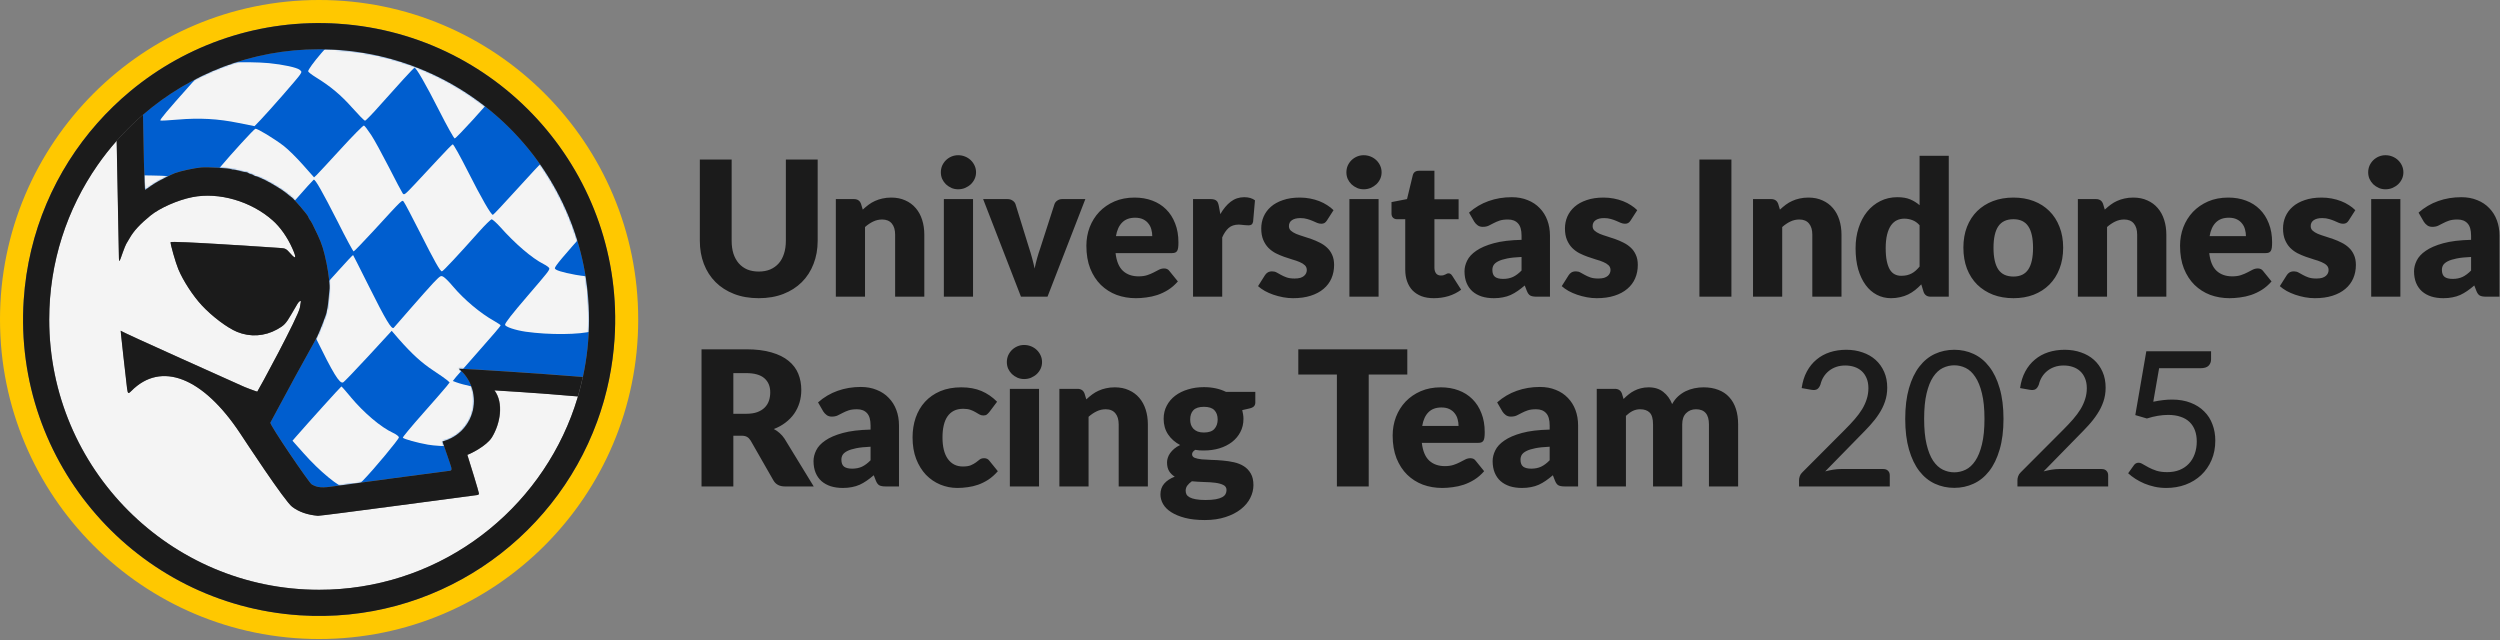 <svg xmlns="http://www.w3.org/2000/svg" width="1660" height="425" viewBox="0 0 1660 425" fill="none"><rect x="0" y="0" width="1660" height="425" fill="#808080" stroke="none"/><path d="M211.856 32.681C167.178 32.681 126.335 49.05 94.95 76.13C95.209 93.062 95.872 126.407 96.406 126.061C96.723 125.858 98.727 124.473 100.817 122.986C105.474 119.724 114.297 115.624 116.114 114.931C119.732 113.545 129.031 111.525 133.486 111.149C138.128 110.759 152.56 111.654 153.771 112.376C154.059 112.564 154.592 112.665 154.938 112.578C155.284 112.506 157.216 112.881 159.191 113.43C161.167 113.978 163.07 114.368 163.387 114.296C163.718 114.224 164.468 114.513 165.03 114.946C165.593 115.379 166.313 115.667 166.631 115.595C166.919 115.552 167.64 115.841 168.216 116.259C168.793 116.663 169.471 116.981 169.716 116.923C170.091 116.851 173.767 118.381 176.16 119.594C180.86 121.99 187.521 126.061 189.683 127.865C191.183 129.15 192.956 130.521 193.605 130.954C195.219 132.037 204.446 142.82 204.662 143.873C204.749 144.35 205.21 145.216 205.657 145.793C206.738 147.164 207.675 148.969 211.035 156.157C213.687 161.787 215.1 166.363 216.816 174.721C218.272 181.895 219.166 190.195 218.719 192.433C218.618 193.097 218.344 195.738 218.171 198.293C217.868 202.479 217.046 207.185 216.239 209.394C216.066 209.827 212.246 220.768 209.478 225.633C208.079 228.087 197.05 248.05 196.373 249.335C195.709 250.634 179.894 279.966 179.519 280.572C178.798 281.756 205.21 320.528 206.926 321.553C210.833 323.849 213.86 324.065 222.885 322.694C226.533 322.145 297.132 312.661 297.968 312.633C299.655 312.56 299.987 312.142 299.684 310.467C299.525 309.486 295.157 297.202 293.802 293.088C296.354 292.438 298.79 291.428 301.068 290.085C305.422 287.53 309.142 283.734 311.636 278.884C317.172 268.13 314.995 255.456 307.166 247.112C306.374 246.289 305.552 245.496 304.658 244.759C311.045 244.875 355.002 247.675 387.036 250.23C389.703 237.946 391.102 225.186 391.102 212.107C391.102 113.011 310.857 32.652 211.871 32.652L211.856 32.681Z" fill="#005ECF"></path><mask id="mask0_48_1788" style="mask-type:luminance" maskUnits="userSpaceOnUse" x="94" y="32" width="298" height="292"><path d="M211.856 32.681C167.178 32.681 126.335 49.05 94.95 76.13C95.209 93.062 95.872 126.407 96.406 126.061C96.723 125.858 98.727 124.473 100.817 122.986C105.474 119.724 114.297 115.624 116.114 114.931C119.732 113.545 129.031 111.525 133.486 111.149C138.128 110.759 152.56 111.654 153.771 112.376C154.059 112.564 154.592 112.665 154.938 112.578C155.284 112.506 157.216 112.881 159.191 113.43C161.167 113.978 163.07 114.368 163.387 114.296C163.718 114.224 164.468 114.513 165.03 114.946C165.593 115.379 166.313 115.667 166.631 115.595C166.919 115.552 167.64 115.841 168.216 116.259C168.793 116.663 169.471 116.981 169.716 116.923C170.091 116.851 173.767 118.381 176.16 119.594C180.86 121.99 187.521 126.061 189.683 127.865C191.183 129.15 192.956 130.521 193.605 130.954C195.219 132.037 204.446 142.82 204.662 143.873C204.749 144.35 205.21 145.216 205.657 145.793C206.738 147.164 207.675 148.969 211.035 156.157C213.687 161.787 215.1 166.363 216.816 174.721C218.272 181.895 219.166 190.195 218.719 192.433C218.618 193.097 218.344 195.738 218.171 198.293C217.868 202.479 217.046 207.185 216.239 209.394C216.066 209.827 212.246 220.768 209.478 225.633C208.079 228.087 197.05 248.05 196.373 249.335C195.709 250.634 179.894 279.966 179.519 280.572C178.798 281.756 205.21 320.528 206.926 321.553C210.833 323.849 213.86 324.065 222.885 322.694C226.533 322.145 297.132 312.661 297.968 312.633C299.655 312.56 299.987 312.142 299.684 310.467C299.525 309.486 295.157 297.202 293.802 293.088C296.354 292.438 298.79 291.428 301.068 290.085C305.422 287.53 309.142 283.734 311.636 278.884C317.172 268.13 314.995 255.456 307.166 247.112C306.374 246.289 305.552 245.496 304.658 244.759C311.045 244.875 355.002 247.675 387.036 250.23C389.703 237.946 391.102 225.186 391.102 212.107C391.102 113.011 310.857 32.652 211.871 32.652L211.856 32.681Z" fill="white"></path></mask><g mask="url(#mask0_48_1788)"><path d="M315.456 20.223C321.108 30.155 328.388 44.561 330.954 50.811C332.944 55.806 332.713 57.35 328.965 62.359C324.193 68.609 302.971 91.922 301.933 91.922C301.414 91.922 296.786 83.68 291.654 73.532C282.542 55.589 276.156 44.561 275.204 44.994C274.469 45.282 264.046 56.686 252.873 69.259C247.581 75.293 242.882 80.143 242.377 80.143C241.872 80.143 238.124 76.318 234.001 71.684C226.432 63.153 219.526 57.35 209.838 51.389C206.969 49.627 204.619 47.78 204.619 47.347C204.619 46.25 208.368 41.096 213.356 35.294C222.323 24.929 235.688 11.028 236.711 11.028C242.146 11.028 260.73 25.882 272.335 39.566L275.637 43.464L287.098 30.674C293.341 23.688 300.765 15.821 303.476 13.323C309.271 7.881 308.032 7.145 315.442 20.238L315.456 20.223Z" fill="#F4F4F4"></path><path d="M178.553 41.919C188.097 42.872 196.993 44.792 198.968 46.336C200.438 47.592 200.438 47.664 199.184 49.642C197.641 52.067 178.986 73.315 173.19 79.421L169.009 83.766L158.355 81.63C144.616 78.829 132.434 78.18 117.959 79.421C111.861 79.941 106.728 80.23 106.498 80.013C105.979 79.493 111.198 73.315 126.177 56.556L137.71 43.608L145.64 42.727C149.979 42.208 154.232 41.703 155.039 41.63C158.485 41.111 171.777 41.27 178.539 41.919H178.553Z" fill="#F4F4F4"></path><path d="M246.342 89.424C248.475 92.586 253.766 102.373 258.236 111.048C262.647 119.724 266.756 127.518 267.347 128.327C268.299 129.727 268.745 129.424 275.651 122.076C279.688 117.818 286.738 110.24 291.366 105.231C295.993 100.15 300.174 95.964 300.621 95.819C301.068 95.675 305.537 103.614 310.684 113.834C319.724 131.705 326.038 142.661 327.278 142.661C327.638 142.661 334.919 134.866 343.512 125.382C352.104 115.898 359.37 108.103 359.673 108.103C359.889 108.103 362.758 111.12 365.915 114.801C374.724 125.021 381.486 130.983 390.597 136.425C395.153 139.139 399.045 141.506 399.19 141.65C399.334 141.722 395.153 146.573 389.934 152.39C374.22 169.885 368.409 176.799 368.409 178.127C368.409 179.311 373.254 180.841 382.149 182.472C391.923 184.233 405.793 184.681 420.411 183.569C426.798 183.122 429.379 183.122 429.379 183.714C429.379 185.258 421.81 193.789 409.253 206.434C399.117 216.582 396.104 219.224 393.754 219.816C384.787 222.313 364.676 222.457 349.105 220.263C342.055 219.238 335.366 216.957 335.366 215.629C335.366 214.374 339.922 208.571 350.72 195.998C363.421 181.217 364.748 179.6 364.748 178.272C364.748 177.68 362.989 176.366 360.927 175.327C353.214 171.43 342.128 161.946 331.992 150.542C329.498 147.828 327.004 145.62 326.485 145.62C325.894 145.62 321.929 149.517 317.749 154.223C304.456 169.149 294.177 180.177 293.442 180.177C292.259 180.177 288.598 173.638 278.895 154.44C273.676 144.148 268.904 135.025 268.241 134.216C266.915 132.527 268.457 131.055 247.754 153.559C240.993 160.907 235.125 166.94 234.823 166.94C234.462 166.94 229.676 158.121 224.241 147.237C214.033 127.23 209.333 118.93 208.31 119.29C208.022 119.435 202.356 125.613 195.825 133.119C189.222 140.625 182.086 148.709 179.894 151.062L175.857 155.407L166.89 145.923C156.899 135.414 148.97 128.933 142.727 126.147C136.557 123.433 136.845 122.105 145.438 111.885C153.958 101.738 168.649 85.7 169.6 85.484C170.855 85.267 181.941 91.951 188.4 96.887C191.341 99.168 197.065 104.827 201.101 109.388L208.526 117.775L210.357 116.086C211.309 115.133 218.589 107.338 226.446 98.735C234.304 90.132 241.137 83.218 241.656 83.362C242.103 83.434 244.222 86.234 246.356 89.468L246.342 89.424Z" fill="#F4F4F4"></path><path d="M121.275 118.396C128.613 120.012 134.423 122.365 133.976 123.477C133.832 123.838 127.143 131.488 119.069 140.539C110.996 149.517 104.018 157.384 103.643 157.89C103.052 158.698 101.582 158.481 95.57 156.634C83.229 152.809 76.251 152 59.946 152.52C52.088 152.736 44.519 153.184 43.28 153.4C41.953 153.617 40.858 153.545 40.858 153.184C40.858 152.231 54.366 136.641 63.261 127.302C68.178 122.221 71.926 118.915 73.397 118.482C78.385 116.793 85.002 116.274 99.246 116.49C111.284 116.707 115.263 117.01 121.275 118.396Z" fill="#F4F4F4"></path><path d="M180.327 165.093C182.158 167.893 187.665 178.113 192.595 187.741L201.476 205.323L208.742 197.312C212.707 192.967 220.132 184.811 225.12 179.225C230.108 173.638 234.303 169.221 234.448 169.365C234.592 169.51 239.148 178.488 244.583 189.372C256.116 212.468 260.081 219.152 261.479 217.607C261.998 217.015 266.987 211.285 272.638 204.818C278.217 198.351 285.051 190.773 287.689 187.9C292.389 183.05 292.677 182.819 294.379 183.786C295.402 184.306 298.343 187.236 300.837 190.253C308.176 198.928 318.902 207.979 328.23 213.19C330.507 214.518 332.41 215.759 332.41 215.99C332.41 216.582 327.566 222.169 315.298 236.069C309.718 242.32 304.139 248.714 302.885 250.187L300.679 252.987L302.813 253.796C307.44 255.557 319.262 258.141 325.808 258.718C332.41 259.31 344.175 258.934 358.116 257.765L364.358 257.173L362.816 258.934C355.103 267.826 332.266 293.42 331.747 293.723C331.387 293.939 326.6 294.603 321.021 295.267C308.176 296.667 292.605 296.667 284.229 295.267C277.035 294.011 268.068 291.514 267.491 290.634C267.275 290.273 273.287 283.055 280.784 274.596C288.28 266.137 295.33 258.054 296.498 256.582L298.56 253.94L296.945 252.468C296.065 251.659 291.87 248.787 287.689 246.001C279.976 240.92 273.445 234.972 264.781 225.113L260.081 219.671L244.439 236.661C235.774 246.001 228.349 253.796 227.773 253.94C225.423 254.893 221.242 247.978 209.708 224.449L201.044 206.579L193.114 215.254C172.484 237.686 169.975 240.183 168.663 239.375C168.216 239.086 164.915 232.98 161.325 225.849C157.721 218.646 152.286 208.354 149.201 203.057C146.187 197.687 143.621 193.053 143.477 192.765C143.405 192.476 150.239 184.378 158.687 174.75C176.247 154.743 174.185 155.71 180.355 165.122L180.327 165.093Z" fill="#F4F4F4"></path><path d="M232.905 263.698C241.642 274.134 252.887 283.705 261.032 287.444C263.31 288.541 264.853 289.724 264.853 290.46C264.853 291.644 248.187 311.709 241.137 318.912C236.726 323.473 233.28 325.306 230.339 324.642C224.976 323.459 212.13 312.878 201.548 300.897L194.21 292.655L196.632 289.854C204.706 280.587 226.374 256.61 226.677 256.61C226.893 256.61 229.69 259.772 232.919 263.669L232.905 263.698Z" fill="#F4F4F4"></path></g><path d="M211.885 0C94.863 0 0 94.982 0 212.151C0 329.319 94.863 424.302 211.885 424.302C328.907 424.302 423.77 329.319 423.77 212.151C423.77 94.982 328.907 0 211.885 0ZM404.466 251.746C403.558 256.206 402.491 260.609 401.28 264.954C401.049 265.849 400.775 266.744 400.516 267.639C399.29 271.811 397.95 275.91 396.465 279.952C367.213 359.907 287.992 414.471 198.838 408.539C90.509 401.335 8.535 307.551 15.729 199.116C18.727 153.862 36.778 113.199 64.674 81.688C71.436 74.051 78.774 66.964 86.602 60.468C123.942 29.534 172.729 12.299 224.904 15.763C333.232 22.966 415.207 116.736 408.013 225.2C407.407 234.251 406.21 243.099 404.452 251.731L404.466 251.746Z" fill="#FFC800"></path><path d="M326.586 290.504C323.169 295.989 312.558 301.33 310.353 301.98C311.679 305.92 318.138 327.125 318.08 327.659C317.979 328.511 317.633 328.655 315.499 328.872C314.144 329.002 212.995 342.643 211.15 342.47C204.042 341.806 198.694 339.944 194.095 336.537C189.078 332.827 161.786 291.139 159.595 287.833C134.827 250.403 106.973 239.548 87.222 259.627C85.189 261.692 84.915 261.504 84.397 257.664C83.921 253.983 79.985 219.036 80.216 219.556C80.59 220.451 160.561 256.004 160.864 256.235C161.311 256.596 170.566 260.089 170.883 260.032C171.201 259.974 198.29 209.971 199.184 204.168C199.414 202.696 199.674 201.094 199.761 200.603C200.049 199.102 198.679 199.823 197.526 201.786C196.935 202.768 195.075 205.944 193.403 208.831C189.856 214.908 188.645 216.164 183.988 218.733C175.627 223.352 166.111 223.915 157.432 220.335C150.93 217.636 140.896 210.087 134.077 202.754C128.123 196.33 121.607 186.298 118.464 178.734C116.647 174.36 113.129 162.047 113.331 160.806C113.533 159.68 180.269 164.27 185.502 164.602C189.698 164.862 189.928 164.977 193.071 168.499C196.646 172.541 197.036 171.314 194.181 164.92C190.836 157.428 186.194 150.845 181.076 146.298C166.703 133.596 145.423 127.417 127.849 130.867C118.161 132.773 106.195 138.056 99.967 143.123C92.931 148.868 88.851 153.299 86.011 158.294C85.261 159.607 84.296 161.253 83.877 161.917C83.474 162.596 82.407 165.208 81.528 167.72C79.221 174.317 79.235 174.259 79.019 171.502C78.933 170.318 77.851 114.166 77.52 93.466C72.95 98.634 68.682 104.062 64.746 109.735C44.563 138.778 32.712 174.086 32.712 212.151C32.712 311.261 112.956 391.606 211.928 391.606C288.223 391.606 353.373 343.884 379.251 276.617C380.822 272.518 382.25 268.361 383.518 264.131C383.605 263.828 383.706 263.525 383.792 263.207C358.447 260.97 329.613 259.238 328.388 259.165C334.587 267.422 332.425 281.135 326.629 290.489L326.586 290.504Z" fill="#F4F4F4"></path><path d="M224.932 15.763C172.758 12.299 123.971 29.52 86.631 60.468C78.803 66.964 71.465 74.066 64.703 81.688C36.806 113.185 18.756 153.848 15.758 199.116C8.564 307.566 90.524 401.335 198.867 408.538C288.035 414.471 367.242 359.907 396.494 279.952C397.978 275.91 399.319 271.81 400.545 267.639C400.804 266.744 401.064 265.849 401.309 264.954C402.52 260.609 403.587 256.221 404.495 251.746C406.254 243.114 407.45 234.251 408.056 225.214C415.25 116.75 333.29 22.98 224.947 15.777L224.932 15.763ZM387.05 250.273C386.113 254.647 385.003 258.963 383.749 263.222C383.663 263.525 383.562 263.828 383.475 264.145C382.206 268.375 380.779 272.532 379.208 276.632C353.329 343.884 288.179 391.621 211.885 391.621C112.913 391.621 32.669 311.276 32.669 212.165C32.669 174.1 44.505 138.792 64.703 109.749C68.639 104.076 72.906 98.649 77.476 93.481C78.644 92.138 79.841 90.825 81.066 89.526C85.463 84.82 90.106 80.359 94.979 76.159C126.364 49.079 167.207 32.71 211.885 32.71C310.872 32.71 391.116 113.069 391.116 212.165C391.116 225.243 389.718 238.004 387.05 250.288V250.273Z" fill="#1B1B1B"></path><path d="M307.166 247.156C314.995 255.485 317.172 268.173 311.636 278.927C309.142 283.777 305.436 287.573 301.068 290.128C298.79 291.471 296.354 292.481 293.802 293.131C295.157 297.245 299.526 309.529 299.684 310.511C299.972 312.185 299.655 312.604 297.968 312.676C297.147 312.705 226.533 322.174 222.885 322.737C213.86 324.108 210.833 323.892 206.926 321.597C205.21 320.572 178.784 281.8 179.519 280.616C179.909 280.01 195.709 250.692 196.373 249.379C197.05 248.079 208.065 228.13 209.478 225.676C212.246 220.812 216.066 209.856 216.239 209.437C217.046 207.228 217.854 202.523 218.171 198.336C218.358 195.782 218.618 193.14 218.719 192.476C219.166 190.224 218.272 181.938 216.816 174.764C215.1 166.392 213.687 161.816 211.035 156.201C207.675 149.012 206.738 147.208 205.657 145.837C205.21 145.259 204.749 144.393 204.662 143.917C204.446 142.863 195.219 132.066 193.605 130.997C192.956 130.564 191.197 129.193 189.683 127.908C187.506 126.089 180.846 122.033 176.16 119.637C173.767 118.425 170.091 116.909 169.716 116.967C169.485 117.024 168.793 116.707 168.216 116.303C167.64 115.884 166.919 115.595 166.631 115.639C166.313 115.711 165.607 115.422 165.03 114.989C164.468 114.556 163.718 114.282 163.387 114.339C163.055 114.412 161.167 114.007 159.191 113.473C157.216 112.925 155.299 112.549 154.938 112.622C154.592 112.708 154.059 112.593 153.771 112.42C152.56 111.698 138.128 110.803 133.486 111.193C129.031 111.582 119.747 113.589 116.114 114.975C114.297 115.667 105.474 119.767 100.817 123.029C98.727 124.516 96.723 125.902 96.406 126.104C95.858 126.45 95.209 93.106 94.95 76.173C90.077 80.374 85.435 84.834 81.037 89.54C79.812 90.839 78.615 92.153 77.448 93.495C77.794 114.195 78.861 170.347 78.947 171.531C79.178 174.288 79.149 174.346 81.456 167.749C82.335 165.237 83.402 162.624 83.805 161.946C84.224 161.282 85.189 159.636 85.939 158.323C88.779 153.328 92.874 148.897 99.895 143.152C106.123 138.085 118.089 132.802 127.777 130.896C145.351 127.432 166.631 133.61 181.004 146.327C186.122 150.86 190.764 157.442 194.109 164.948C196.964 171.343 196.574 172.57 192.999 168.528C189.856 165.006 189.626 164.891 185.43 164.631C180.197 164.299 113.461 159.709 113.259 160.834C113.057 162.076 116.561 174.389 118.392 178.763C121.535 186.341 128.051 196.373 134.005 202.782C140.824 210.115 150.858 217.665 157.36 220.364C166.039 223.944 175.569 223.381 183.916 218.762C188.587 216.193 189.799 214.937 193.331 208.86C195.003 205.987 196.863 202.811 197.454 201.815C198.607 199.852 199.991 199.145 199.689 200.632C199.602 201.122 199.342 202.725 199.112 204.197C198.232 210 171.129 260.003 170.811 260.06C170.494 260.118 161.239 256.625 160.792 256.264C160.489 256.033 80.518 220.48 80.144 219.585C79.913 219.08 83.849 254.012 84.325 257.693C84.844 261.518 85.132 261.72 87.15 259.656C106.901 239.577 134.755 250.432 159.523 287.862C161.714 291.168 189.006 332.856 194.023 336.566C198.622 339.972 203.97 341.835 211.078 342.499C212.923 342.672 314.058 329.016 315.427 328.901C317.561 328.684 317.907 328.54 318.008 327.688C318.066 327.154 311.607 305.949 310.281 302.008C312.486 301.359 323.097 296.018 326.514 290.533C332.31 281.179 334.472 267.466 328.273 259.209C329.498 259.281 358.332 260.999 383.677 263.251C384.931 258.992 386.041 254.676 386.978 250.302C354.944 247.747 310.987 244.947 304.6 244.832C305.48 245.568 306.316 246.347 307.109 247.184L307.166 247.156Z" fill="#1B1B1B"></path><path d="M503.813 180.312C506.646 180.312 509.167 179.854 511.375 178.937C513.625 177.979 515.521 176.625 517.063 174.875C518.604 173.125 519.771 171 520.563 168.5C521.396 165.958 521.813 163.083 521.813 159.875V105.937H542.938V159.875C542.938 165.458 542.021 170.583 540.188 175.25C538.396 179.917 535.813 183.937 532.438 187.312C529.063 190.687 524.958 193.312 520.125 195.187C515.292 197.063 509.854 198 503.813 198C497.729 198 492.271 197.063 487.438 195.187C482.604 193.312 478.5 190.687 475.125 187.312C471.75 183.937 469.167 179.917 467.375 175.25C465.583 170.583 464.688 165.458 464.688 159.875V105.937H485.813V159.812C485.813 163.021 486.208 165.896 487 168.437C487.833 170.937 489.021 173.083 490.563 174.875C492.104 176.625 493.979 177.979 496.188 178.937C498.438 179.854 500.979 180.312 503.813 180.312ZM572.868 139.187C574.118 138.021 575.41 136.937 576.743 135.937C578.076 134.937 579.493 134.104 580.993 133.437C582.535 132.729 584.181 132.187 585.931 131.812C587.722 131.396 589.66 131.187 591.743 131.187C595.285 131.187 598.41 131.812 601.118 133.062C603.868 134.271 606.181 135.979 608.056 138.187C609.931 140.354 611.347 142.958 612.306 146C613.264 149 613.743 152.271 613.743 155.812V197H594.368V155.812C594.368 152.646 593.639 150.187 592.181 148.437C590.722 146.646 588.576 145.75 585.743 145.75C583.618 145.75 581.618 146.208 579.743 147.125C577.91 148 576.118 149.208 574.368 150.75V197H554.993V132.187H566.993C569.41 132.187 570.993 133.271 571.743 135.437L572.868 139.187ZM646.095 132.187V197H626.72V132.187H646.095ZM648.095 114.437C648.095 115.979 647.782 117.437 647.157 118.812C646.532 120.146 645.678 121.333 644.595 122.375C643.511 123.375 642.241 124.187 640.782 124.812C639.366 125.396 637.845 125.687 636.22 125.687C634.636 125.687 633.157 125.396 631.782 124.812C630.407 124.187 629.178 123.375 628.095 122.375C627.053 121.333 626.22 120.146 625.595 118.812C625.011 117.437 624.72 115.979 624.72 114.437C624.72 112.854 625.011 111.375 625.595 110C626.22 108.625 627.053 107.417 628.095 106.375C629.178 105.333 630.407 104.521 631.782 103.937C633.157 103.354 634.636 103.062 636.22 103.062C637.845 103.062 639.366 103.354 640.782 103.937C642.241 104.521 643.511 105.333 644.595 106.375C645.678 107.417 646.532 108.625 647.157 110C647.782 111.375 648.095 112.854 648.095 114.437ZM720.67 132.187L695.545 197H677.92L652.795 132.187H668.92C670.295 132.187 671.441 132.521 672.357 133.187C673.316 133.812 673.962 134.604 674.295 135.562L683.295 164.625C684.087 167 684.774 169.312 685.357 171.562C685.982 173.812 686.524 176.062 686.982 178.312C687.899 173.812 689.17 169.25 690.795 164.625L700.17 135.562C700.503 134.604 701.128 133.812 702.045 133.187C702.962 132.521 704.045 132.187 705.295 132.187H720.67ZM765.105 156.812C765.105 155.271 764.897 153.771 764.48 152.312C764.105 150.854 763.46 149.562 762.543 148.437C761.668 147.271 760.501 146.333 759.043 145.625C757.585 144.917 755.814 144.562 753.73 144.562C750.064 144.562 747.189 145.625 745.105 147.75C743.022 149.833 741.647 152.854 740.98 156.812H765.105ZM740.73 168.062C741.355 173.479 743.001 177.417 745.668 179.875C748.335 182.292 751.772 183.5 755.98 183.5C758.23 183.5 760.168 183.229 761.793 182.687C763.418 182.146 764.855 181.542 766.105 180.875C767.397 180.208 768.564 179.604 769.605 179.062C770.689 178.521 771.814 178.25 772.98 178.25C774.522 178.25 775.689 178.812 776.48 179.937L782.105 186.875C780.105 189.167 777.939 191.042 775.605 192.5C773.314 193.917 770.939 195.042 768.48 195.875C766.064 196.667 763.626 197.208 761.168 197.5C758.751 197.833 756.439 198 754.23 198C749.689 198 745.418 197.271 741.418 195.812C737.46 194.312 733.98 192.104 730.98 189.188C728.022 186.271 725.668 182.646 723.918 178.312C722.21 173.979 721.355 168.937 721.355 163.187C721.355 158.854 722.085 154.75 723.543 150.875C725.043 147 727.168 143.604 729.918 140.687C732.71 137.771 736.064 135.458 739.98 133.75C743.939 132.042 748.397 131.187 753.355 131.187C757.647 131.187 761.564 131.854 765.105 133.187C768.689 134.521 771.751 136.458 774.293 139C776.876 141.542 778.876 144.667 780.293 148.375C781.751 152.042 782.48 156.208 782.48 160.875C782.48 162.333 782.418 163.521 782.293 164.437C782.168 165.354 781.939 166.083 781.605 166.625C781.272 167.167 780.814 167.542 780.23 167.75C779.689 167.958 778.98 168.062 778.105 168.062H740.73ZM810.301 142.187C812.301 138.687 814.592 135.937 817.176 133.937C819.801 131.937 822.801 130.937 826.176 130.937C829.092 130.937 831.467 131.625 833.301 133L832.051 147.25C831.842 148.167 831.488 148.792 830.988 149.125C830.53 149.458 829.884 149.625 829.051 149.625C828.717 149.625 828.28 149.604 827.738 149.562C827.197 149.521 826.634 149.479 826.051 149.437C825.467 149.354 824.863 149.292 824.238 149.25C823.655 149.167 823.113 149.125 822.613 149.125C819.78 149.125 817.509 149.875 815.801 151.375C814.134 152.875 812.717 154.958 811.551 157.625V197H792.176V132.187H803.676C804.634 132.187 805.426 132.271 806.051 132.438C806.717 132.604 807.259 132.875 807.676 133.25C808.134 133.583 808.467 134.042 808.676 134.625C808.926 135.208 809.134 135.917 809.301 136.75L810.301 142.187ZM881.093 146.375C880.593 147.167 880.051 147.729 879.468 148.062C878.926 148.396 878.218 148.562 877.343 148.562C876.426 148.562 875.509 148.375 874.593 148C873.676 147.583 872.676 147.146 871.593 146.687C870.551 146.229 869.364 145.812 868.03 145.437C866.697 145.021 865.176 144.812 863.468 144.812C861.009 144.812 859.114 145.292 857.78 146.25C856.489 147.167 855.843 148.458 855.843 150.125C855.843 151.333 856.259 152.333 857.093 153.125C857.968 153.917 859.114 154.625 860.53 155.25C861.947 155.833 863.551 156.396 865.343 156.937C867.134 157.479 868.968 158.083 870.843 158.75C872.718 159.417 874.551 160.208 876.343 161.125C878.134 162 879.739 163.104 881.155 164.437C882.572 165.729 883.697 167.312 884.53 169.187C885.405 171.062 885.843 173.312 885.843 175.937C885.843 179.146 885.259 182.104 884.093 184.812C882.926 187.521 881.176 189.854 878.843 191.812C876.551 193.771 873.697 195.292 870.28 196.375C866.905 197.458 863.009 198 858.593 198C856.384 198 854.176 197.792 851.968 197.375C849.759 196.958 847.614 196.396 845.53 195.687C843.489 194.979 841.593 194.146 839.843 193.187C838.093 192.187 836.593 191.125 835.343 190L839.843 182.875C840.343 182.042 840.968 181.396 841.718 180.938C842.509 180.437 843.509 180.187 844.718 180.187C845.843 180.187 846.843 180.437 847.718 180.938C848.634 181.437 849.614 181.979 850.655 182.562C851.697 183.146 852.905 183.687 854.28 184.187C855.697 184.687 857.468 184.937 859.593 184.937C861.093 184.937 862.364 184.792 863.405 184.5C864.447 184.167 865.28 183.729 865.905 183.187C866.53 182.646 866.989 182.042 867.28 181.375C867.572 180.708 867.718 180.021 867.718 179.312C867.718 178.021 867.28 176.958 866.405 176.125C865.53 175.292 864.384 174.583 862.968 174C861.551 173.375 859.926 172.812 858.093 172.312C856.301 171.771 854.468 171.167 852.593 170.5C850.718 169.833 848.864 169.042 847.03 168.125C845.239 167.167 843.634 165.979 842.218 164.562C840.801 163.104 839.655 161.333 838.78 159.25C837.905 157.167 837.468 154.646 837.468 151.687C837.468 148.937 837.989 146.333 839.03 143.875C840.114 141.375 841.718 139.187 843.843 137.312C845.968 135.437 848.634 133.958 851.843 132.875C855.051 131.75 858.801 131.187 863.093 131.187C865.426 131.187 867.676 131.396 869.843 131.812C872.051 132.229 874.114 132.812 876.03 133.562C877.947 134.312 879.697 135.208 881.28 136.25C882.864 137.25 884.259 138.354 885.468 139.562L881.093 146.375ZM915.382 132.187V197H896.007V132.187H915.382ZM917.382 114.437C917.382 115.979 917.069 117.437 916.444 118.812C915.819 120.146 914.965 121.333 913.882 122.375C912.799 123.375 911.528 124.187 910.069 124.812C908.653 125.396 907.132 125.687 905.507 125.687C903.924 125.687 902.444 125.396 901.069 124.812C899.694 124.187 898.465 123.375 897.382 122.375C896.34 121.333 895.507 120.146 894.882 118.812C894.299 117.437 894.007 115.979 894.007 114.437C894.007 112.854 894.299 111.375 894.882 110C895.507 108.625 896.34 107.417 897.382 106.375C898.465 105.333 899.694 104.521 901.069 103.937C902.444 103.354 903.924 103.062 905.507 103.062C907.132 103.062 908.653 103.354 910.069 103.937C911.528 104.521 912.799 105.333 913.882 106.375C914.965 107.417 915.819 108.625 916.444 110C917.069 111.375 917.382 112.854 917.382 114.437ZM952.082 198C948.999 198 946.27 197.563 943.895 196.687C941.561 195.771 939.582 194.5 937.957 192.875C936.374 191.208 935.165 189.208 934.332 186.875C933.499 184.542 933.082 181.937 933.082 179.062V145.562H927.582C926.582 145.562 925.728 145.25 925.02 144.625C924.311 143.958 923.957 143 923.957 141.75V134.188L934.27 132.187L938.082 116.375C938.582 114.375 939.999 113.375 942.332 113.375H952.457V132.312H968.52V145.562H952.457V177.75C952.457 179.25 952.811 180.5 953.52 181.5C954.27 182.458 955.332 182.937 956.707 182.937C957.415 182.937 957.999 182.875 958.457 182.75C958.957 182.583 959.374 182.417 959.707 182.25C960.082 182.042 960.415 181.875 960.707 181.75C961.04 181.583 961.415 181.5 961.832 181.5C962.415 181.5 962.874 181.646 963.207 181.937C963.582 182.187 963.957 182.604 964.332 183.187L970.207 192.375C967.707 194.25 964.895 195.667 961.77 196.625C958.645 197.542 955.415 198 952.082 198ZM1010.31 170.625C1006.43 170.792 1003.24 171.125 1000.74 171.625C998.243 172.125 996.264 172.75 994.806 173.5C993.347 174.25 992.326 175.104 991.743 176.062C991.201 177.021 990.931 178.062 990.931 179.187C990.931 181.396 991.535 182.958 992.743 183.875C993.951 184.75 995.722 185.187 998.056 185.187C1000.56 185.187 1002.74 184.75 1004.62 183.875C1006.49 183 1008.39 181.583 1010.31 179.625V170.625ZM975.431 141.187C979.347 137.729 983.681 135.167 988.431 133.5C993.222 131.792 998.347 130.937 1003.81 130.937C1007.72 130.937 1011.24 131.583 1014.37 132.875C1017.53 134.125 1020.2 135.896 1022.37 138.187C1024.58 140.437 1026.26 143.125 1027.43 146.25C1028.6 149.375 1029.18 152.792 1029.18 156.5V197H1020.31C1018.47 197 1017.08 196.75 1016.12 196.25C1015.2 195.75 1014.43 194.708 1013.81 193.125L1012.43 189.562C1010.81 190.937 1009.24 192.146 1007.74 193.187C1006.24 194.229 1004.68 195.125 1003.06 195.875C1001.47 196.583 999.764 197.104 997.931 197.438C996.139 197.813 994.139 198 991.931 198C988.972 198 986.285 197.625 983.868 196.875C981.451 196.083 979.389 194.937 977.681 193.437C976.014 191.937 974.722 190.083 973.806 187.875C972.889 185.625 972.431 183.042 972.431 180.125C972.431 177.792 973.014 175.437 974.181 173.062C975.347 170.646 977.368 168.458 980.243 166.5C983.118 164.5 986.993 162.833 991.868 161.5C996.743 160.167 1002.89 159.417 1010.31 159.25V156.5C1010.31 152.708 1009.51 149.979 1007.93 148.312C1006.39 146.604 1004.18 145.75 1001.31 145.75C999.014 145.75 997.139 146 995.681 146.5C994.222 147 992.91 147.562 991.743 148.187C990.618 148.812 989.514 149.375 988.431 149.875C987.347 150.375 986.056 150.625 984.556 150.625C983.222 150.625 982.097 150.292 981.181 149.625C980.264 148.958 979.514 148.167 978.931 147.25L975.431 141.187ZM1082.75 146.375C1082.25 147.167 1081.71 147.729 1081.13 148.062C1080.59 148.396 1079.88 148.562 1079 148.562C1078.09 148.562 1077.17 148.375 1076.25 148C1075.34 147.583 1074.34 147.146 1073.25 146.687C1072.21 146.229 1071.02 145.812 1069.69 145.437C1068.36 145.021 1066.84 144.812 1065.13 144.812C1062.67 144.812 1060.77 145.292 1059.44 146.25C1058.15 147.167 1057.5 148.458 1057.5 150.125C1057.5 151.333 1057.92 152.333 1058.75 153.125C1059.63 153.917 1060.77 154.625 1062.19 155.25C1063.61 155.833 1065.21 156.396 1067 156.937C1068.79 157.479 1070.63 158.083 1072.5 158.75C1074.38 159.417 1076.21 160.208 1078 161.125C1079.79 162 1081.4 163.104 1082.82 164.437C1084.23 165.729 1085.36 167.312 1086.19 169.187C1087.07 171.062 1087.5 173.312 1087.5 175.937C1087.5 179.146 1086.92 182.104 1085.75 184.812C1084.59 187.521 1082.84 189.854 1080.5 191.812C1078.21 193.771 1075.36 195.292 1071.94 196.375C1068.57 197.458 1064.67 198 1060.25 198C1058.04 198 1055.84 197.792 1053.63 197.375C1051.42 196.958 1049.27 196.396 1047.19 195.687C1045.15 194.979 1043.25 194.146 1041.5 193.187C1039.75 192.187 1038.25 191.125 1037 190L1041.5 182.875C1042 182.042 1042.63 181.396 1043.38 180.938C1044.17 180.437 1045.17 180.187 1046.38 180.187C1047.5 180.187 1048.5 180.437 1049.38 180.938C1050.29 181.437 1051.27 181.979 1052.32 182.562C1053.36 183.146 1054.57 183.687 1055.94 184.187C1057.36 184.687 1059.13 184.937 1061.25 184.937C1062.75 184.937 1064.02 184.792 1065.07 184.5C1066.11 184.167 1066.94 183.729 1067.57 183.187C1068.19 182.646 1068.65 182.042 1068.94 181.375C1069.23 180.708 1069.38 180.021 1069.38 179.312C1069.38 178.021 1068.94 176.958 1068.07 176.125C1067.19 175.292 1066.04 174.583 1064.63 174C1063.21 173.375 1061.59 172.812 1059.75 172.312C1057.96 171.771 1056.13 171.167 1054.25 170.5C1052.38 169.833 1050.52 169.042 1048.69 168.125C1046.9 167.167 1045.29 165.979 1043.88 164.562C1042.46 163.104 1041.32 161.333 1040.44 159.25C1039.57 157.167 1039.13 154.646 1039.13 151.687C1039.13 148.937 1039.65 146.333 1040.69 143.875C1041.77 141.375 1043.38 139.187 1045.5 137.312C1047.63 135.437 1050.29 133.958 1053.5 132.875C1056.71 131.75 1060.46 131.187 1064.75 131.187C1067.09 131.187 1069.34 131.396 1071.5 131.812C1073.71 132.229 1075.77 132.812 1077.69 133.562C1079.61 134.312 1081.36 135.208 1082.94 136.25C1084.52 137.25 1085.92 138.354 1087.13 139.562L1082.75 146.375ZM1149.66 197H1128.41V105.937H1149.66V197ZM1181.88 139.187C1183.13 138.021 1184.42 136.937 1185.75 135.937C1187.09 134.937 1188.5 134.104 1190 133.437C1191.54 132.729 1193.19 132.187 1194.94 131.812C1196.73 131.396 1198.67 131.187 1200.75 131.187C1204.29 131.187 1207.42 131.812 1210.13 133.062C1212.88 134.271 1215.19 135.979 1217.06 138.187C1218.94 140.354 1220.36 142.958 1221.31 146C1222.27 149 1222.75 152.271 1222.75 155.812V197H1203.38V155.812C1203.38 152.646 1202.65 150.187 1201.19 148.437C1199.73 146.646 1197.59 145.75 1194.75 145.75C1192.63 145.75 1190.63 146.208 1188.75 147.125C1186.92 148 1185.13 149.208 1183.38 150.75V197H1164V132.187H1176C1178.42 132.187 1180 133.271 1180.75 135.437L1181.88 139.187ZM1274.6 149.562C1273.15 147.937 1271.56 146.812 1269.85 146.187C1268.15 145.521 1266.35 145.187 1264.48 145.187C1262.69 145.187 1261.04 145.542 1259.54 146.25C1258.04 146.958 1256.73 148.104 1255.6 149.687C1254.52 151.229 1253.67 153.25 1253.04 155.75C1252.42 158.25 1252.1 161.271 1252.1 164.812C1252.1 168.229 1252.35 171.104 1252.85 173.437C1253.35 175.771 1254.04 177.667 1254.92 179.125C1255.83 180.542 1256.92 181.562 1258.17 182.187C1259.42 182.812 1260.81 183.125 1262.35 183.125C1263.77 183.125 1265.04 183 1266.17 182.75C1267.33 182.458 1268.4 182.062 1269.35 181.562C1270.31 181.062 1271.21 180.437 1272.04 179.687C1272.92 178.896 1273.77 178 1274.6 177V149.562ZM1293.98 103.437V197H1281.98C1279.56 197 1277.98 195.917 1277.23 193.75L1275.73 188.812C1274.44 190.187 1273.08 191.437 1271.67 192.562C1270.25 193.687 1268.71 194.667 1267.04 195.5C1265.42 196.292 1263.65 196.896 1261.73 197.313C1259.85 197.771 1257.81 198 1255.6 198C1252.23 198 1249.1 197.25 1246.23 195.75C1243.35 194.25 1240.87 192.083 1238.79 189.25C1236.71 186.417 1235.06 182.958 1233.85 178.875C1232.69 174.75 1232.1 170.062 1232.1 164.812C1232.1 159.979 1232.77 155.5 1234.1 151.375C1235.44 147.208 1237.31 143.625 1239.73 140.625C1242.19 137.583 1245.12 135.208 1248.54 133.5C1251.96 131.792 1255.73 130.937 1259.85 130.937C1263.23 130.937 1266.06 131.417 1268.35 132.375C1270.65 133.333 1272.73 134.625 1274.6 136.25V103.437H1293.98ZM1336.94 131.187C1341.86 131.187 1346.34 131.958 1350.38 133.5C1354.42 135.042 1357.88 137.25 1360.76 140.125C1363.67 143 1365.92 146.5 1367.51 150.625C1369.13 154.708 1369.94 159.312 1369.94 164.437C1369.94 169.604 1369.13 174.271 1367.51 178.437C1365.92 182.562 1363.67 186.083 1360.76 189C1357.88 191.875 1354.42 194.104 1350.38 195.687C1346.34 197.229 1341.86 198 1336.94 198C1331.99 198 1327.46 197.229 1323.38 195.687C1319.34 194.104 1315.84 191.875 1312.88 189C1309.96 186.083 1307.69 182.562 1306.07 178.437C1304.49 174.271 1303.69 169.604 1303.69 164.437C1303.69 159.312 1304.49 154.708 1306.07 150.625C1307.69 146.5 1309.96 143 1312.88 140.125C1315.84 137.25 1319.34 135.042 1323.38 133.5C1327.46 131.958 1331.99 131.187 1336.94 131.187ZM1336.94 183.625C1341.4 183.625 1344.67 182.062 1346.76 178.937C1348.88 175.771 1349.94 170.979 1349.94 164.562C1349.94 158.146 1348.88 153.375 1346.76 150.25C1344.67 147.125 1341.4 145.562 1336.94 145.562C1332.36 145.562 1329.01 147.125 1326.88 150.25C1324.76 153.375 1323.69 158.146 1323.69 164.562C1323.69 170.979 1324.76 175.771 1326.88 178.937C1329.01 182.062 1332.36 183.625 1336.94 183.625ZM1397.58 139.187C1398.83 138.021 1400.12 136.937 1401.45 135.937C1402.78 134.937 1404.2 134.104 1405.7 133.437C1407.24 132.729 1408.89 132.187 1410.64 131.812C1412.43 131.396 1414.37 131.187 1416.45 131.187C1419.99 131.187 1423.12 131.812 1425.83 133.062C1428.58 134.271 1430.89 135.979 1432.76 138.187C1434.64 140.354 1436.05 142.958 1437.01 146C1437.97 149 1438.45 152.271 1438.45 155.812V197H1419.08V155.812C1419.08 152.646 1418.35 150.187 1416.89 148.437C1415.43 146.646 1413.28 145.75 1410.45 145.75C1408.33 145.75 1406.33 146.208 1404.45 147.125C1402.62 148 1400.83 149.208 1399.08 150.75V197H1379.7V132.187H1391.7C1394.12 132.187 1395.7 133.271 1396.45 135.437L1397.58 139.187ZM1491.3 156.812C1491.3 155.271 1491.09 153.771 1490.68 152.312C1490.3 150.854 1489.66 149.562 1488.74 148.437C1487.86 147.271 1486.7 146.333 1485.24 145.625C1483.78 144.917 1482.01 144.562 1479.93 144.562C1476.26 144.562 1473.39 145.625 1471.3 147.75C1469.22 149.833 1467.84 152.854 1467.18 156.812H1491.3ZM1466.93 168.062C1467.55 173.479 1469.2 177.417 1471.86 179.875C1474.53 182.292 1477.97 183.5 1482.18 183.5C1484.43 183.5 1486.36 183.229 1487.99 182.687C1489.61 182.146 1491.05 181.542 1492.3 180.875C1493.59 180.208 1494.76 179.604 1495.8 179.062C1496.89 178.521 1498.01 178.25 1499.18 178.25C1500.72 178.25 1501.89 178.812 1502.68 179.937L1508.3 186.875C1506.3 189.167 1504.14 191.042 1501.8 192.5C1499.51 193.917 1497.14 195.042 1494.68 195.875C1492.26 196.667 1489.82 197.208 1487.36 197.5C1484.95 197.833 1482.64 198 1480.43 198C1475.89 198 1471.61 197.271 1467.61 195.812C1463.66 194.312 1460.18 192.104 1457.18 189.188C1454.22 186.271 1451.86 182.646 1450.11 178.312C1448.41 173.979 1447.55 168.937 1447.55 163.187C1447.55 158.854 1448.28 154.75 1449.74 150.875C1451.24 147 1453.36 143.604 1456.11 140.687C1458.91 137.771 1462.26 135.458 1466.18 133.75C1470.14 132.042 1474.59 131.187 1479.55 131.187C1483.84 131.187 1487.76 131.854 1491.3 133.187C1494.89 134.521 1497.95 136.458 1500.49 139C1503.07 141.542 1505.07 144.667 1506.49 148.375C1507.95 152.042 1508.68 156.208 1508.68 160.875C1508.68 162.333 1508.61 163.521 1508.49 164.437C1508.36 165.354 1508.14 166.083 1507.8 166.625C1507.47 167.167 1507.01 167.542 1506.43 167.75C1505.89 167.958 1505.18 168.062 1504.3 168.062H1466.93ZM1559.56 146.375C1559.06 147.167 1558.52 147.729 1557.93 148.062C1557.39 148.396 1556.68 148.562 1555.81 148.562C1554.89 148.562 1553.98 148.375 1553.06 148C1552.14 147.583 1551.14 147.146 1550.06 146.687C1549.02 146.229 1547.83 145.812 1546.5 145.437C1545.16 145.021 1543.64 144.812 1541.93 144.812C1539.48 144.812 1537.58 145.292 1536.25 146.25C1534.96 147.167 1534.31 148.458 1534.31 150.125C1534.31 151.333 1534.73 152.333 1535.56 153.125C1536.43 153.917 1537.58 154.625 1539 155.25C1540.41 155.833 1542.02 156.396 1543.81 156.937C1545.6 157.479 1547.43 158.083 1549.31 158.75C1551.18 159.417 1553.02 160.208 1554.81 161.125C1556.6 162 1558.21 163.104 1559.62 164.437C1561.04 165.729 1562.16 167.312 1563 169.187C1563.87 171.062 1564.31 173.312 1564.31 175.937C1564.31 179.146 1563.73 182.104 1562.56 184.812C1561.39 187.521 1559.64 189.854 1557.31 191.812C1555.02 193.771 1552.16 195.292 1548.75 196.375C1545.37 197.458 1541.48 198 1537.06 198C1534.85 198 1532.64 197.792 1530.43 197.375C1528.23 196.958 1526.08 196.396 1524 195.687C1521.96 194.979 1520.06 194.146 1518.31 193.187C1516.56 192.187 1515.06 191.125 1513.81 190L1518.31 182.875C1518.81 182.042 1519.43 181.396 1520.18 180.938C1520.98 180.437 1521.98 180.187 1523.18 180.187C1524.31 180.187 1525.31 180.437 1526.18 180.938C1527.1 181.437 1528.08 181.979 1529.12 182.562C1530.16 183.146 1531.37 183.687 1532.75 184.187C1534.16 184.687 1535.93 184.937 1538.06 184.937C1539.56 184.937 1540.83 184.792 1541.87 184.5C1542.91 184.167 1543.75 183.729 1544.37 183.187C1545 182.646 1545.46 182.042 1545.75 181.375C1546.04 180.708 1546.18 180.021 1546.18 179.312C1546.18 178.021 1545.75 176.958 1544.87 176.125C1544 175.292 1542.85 174.583 1541.43 174C1540.02 173.375 1538.39 172.812 1536.56 172.312C1534.77 171.771 1532.93 171.167 1531.06 170.5C1529.18 169.833 1527.33 169.042 1525.5 168.125C1523.71 167.167 1522.1 165.979 1520.68 164.562C1519.27 163.104 1518.12 161.333 1517.25 159.25C1516.37 157.167 1515.93 154.646 1515.93 151.687C1515.93 148.937 1516.46 146.333 1517.5 143.875C1518.58 141.375 1520.18 139.187 1522.31 137.312C1524.43 135.437 1527.1 133.958 1530.31 132.875C1533.52 131.75 1537.27 131.187 1541.56 131.187C1543.89 131.187 1546.14 131.396 1548.31 131.812C1550.52 132.229 1552.58 132.812 1554.5 133.562C1556.41 134.312 1558.16 135.208 1559.75 136.25C1561.33 137.25 1562.73 138.354 1563.93 139.562L1559.56 146.375ZM1593.85 132.187V197H1574.47V132.187H1593.85ZM1595.85 114.437C1595.85 115.979 1595.54 117.437 1594.91 118.812C1594.29 120.146 1593.43 121.333 1592.35 122.375C1591.27 123.375 1589.99 124.187 1588.54 124.812C1587.12 125.396 1585.6 125.687 1583.97 125.687C1582.39 125.687 1580.91 125.396 1579.54 124.812C1578.16 124.187 1576.93 123.375 1575.85 122.375C1574.81 121.333 1573.97 120.146 1573.35 118.812C1572.77 117.437 1572.47 115.979 1572.47 114.437C1572.47 112.854 1572.77 111.375 1573.35 110C1573.97 108.625 1574.81 107.417 1575.85 106.375C1576.93 105.333 1578.16 104.521 1579.54 103.937C1580.91 103.354 1582.39 103.062 1583.97 103.062C1585.6 103.062 1587.12 103.354 1588.54 103.937C1589.99 104.521 1591.27 105.333 1592.35 106.375C1593.43 107.417 1594.29 108.625 1594.91 110C1595.54 111.375 1595.85 112.854 1595.85 114.437ZM1640.8 170.625C1636.92 170.792 1633.74 171.125 1631.24 171.625C1628.74 172.125 1626.76 172.75 1625.3 173.5C1623.84 174.25 1622.82 175.104 1622.24 176.062C1621.69 177.021 1621.42 178.062 1621.42 179.187C1621.42 181.396 1622.03 182.958 1623.24 183.875C1624.44 184.75 1626.22 185.187 1628.55 185.187C1631.05 185.187 1633.24 184.75 1635.11 183.875C1636.99 183 1638.88 181.583 1640.8 179.625V170.625ZM1605.92 141.187C1609.84 137.729 1614.17 135.167 1618.92 133.5C1623.72 131.792 1628.84 130.937 1634.3 130.937C1638.22 130.937 1641.74 131.583 1644.86 132.875C1648.03 134.125 1650.69 135.896 1652.86 138.187C1655.07 140.437 1656.76 143.125 1657.92 146.25C1659.09 149.375 1659.67 152.792 1659.67 156.5V197H1650.8C1648.97 197 1647.57 196.75 1646.61 196.25C1645.69 195.75 1644.92 194.708 1644.3 193.125L1642.92 189.562C1641.3 190.937 1639.74 192.146 1638.24 193.187C1636.74 194.229 1635.17 195.125 1633.55 195.875C1631.97 196.583 1630.26 197.104 1628.42 197.438C1626.63 197.813 1624.63 198 1622.42 198C1619.47 198 1616.78 197.625 1614.36 196.875C1611.94 196.083 1609.88 194.937 1608.17 193.437C1606.51 191.937 1605.22 190.083 1604.3 187.875C1603.38 185.625 1602.92 183.042 1602.92 180.125C1602.92 177.792 1603.51 175.437 1604.67 173.062C1605.84 170.646 1607.86 168.458 1610.74 166.5C1613.61 164.5 1617.49 162.833 1622.36 161.5C1627.24 160.167 1633.38 159.417 1640.8 159.25V156.5C1640.8 152.708 1640.01 149.979 1638.42 148.312C1636.88 146.604 1634.67 145.75 1631.8 145.75C1629.51 145.75 1627.63 146 1626.17 146.5C1624.72 147 1623.4 147.562 1622.24 148.187C1621.11 148.812 1620.01 149.375 1618.92 149.875C1617.84 150.375 1616.55 150.625 1615.05 150.625C1613.72 150.625 1612.59 150.292 1611.67 149.625C1610.76 148.958 1610.01 148.167 1609.42 147.25L1605.92 141.187Z" fill="#1B1B1B"></path><path d="M495.438 274.75C498.313 274.75 500.75 274.396 502.75 273.687C504.792 272.937 506.458 271.917 507.75 270.625C509.042 269.333 509.979 267.833 510.563 266.125C511.146 264.375 511.438 262.5 511.438 260.5C511.438 256.5 510.125 253.375 507.5 251.125C504.917 248.875 500.896 247.75 495.438 247.75H486.938V274.75H495.438ZM540.313 323H521.188C517.646 323 515.104 321.667 513.563 319L498.438 292.562C497.729 291.437 496.938 290.625 496.062 290.125C495.188 289.583 493.938 289.312 492.312 289.312H486.938V323H465.813V231.937H495.438C502.021 231.937 507.625 232.625 512.25 234C516.917 235.333 520.708 237.208 523.625 239.625C526.583 242.042 528.729 244.896 530.063 248.187C531.396 251.479 532.063 255.062 532.063 258.937C532.063 261.896 531.667 264.687 530.875 267.312C530.083 269.937 528.917 272.375 527.375 274.625C525.833 276.833 523.917 278.812 521.625 280.562C519.375 282.312 516.771 283.75 513.813 284.875C515.188 285.583 516.479 286.479 517.688 287.562C518.896 288.604 519.979 289.854 520.938 291.312L540.313 323ZM578.055 296.625C574.18 296.792 570.992 297.125 568.492 297.625C565.992 298.125 564.013 298.75 562.555 299.5C561.096 300.25 560.076 301.104 559.492 302.062C558.951 303.021 558.68 304.062 558.68 305.187C558.68 307.396 559.284 308.958 560.492 309.875C561.701 310.75 563.471 311.187 565.805 311.187C568.305 311.187 570.492 310.75 572.367 309.875C574.242 309 576.138 307.583 578.055 305.625V296.625ZM543.18 267.187C547.096 263.729 551.43 261.167 556.18 259.5C560.971 257.792 566.096 256.937 571.555 256.937C575.471 256.937 578.992 257.583 582.117 258.875C585.284 260.125 587.951 261.896 590.117 264.187C592.326 266.437 594.013 269.125 595.18 272.25C596.346 275.375 596.93 278.792 596.93 282.5V323H588.055C586.221 323 584.826 322.75 583.867 322.25C582.951 321.75 582.18 320.708 581.555 319.125L580.18 315.562C578.555 316.937 576.992 318.146 575.492 319.187C573.992 320.229 572.43 321.125 570.805 321.875C569.221 322.583 567.513 323.104 565.68 323.438C563.888 323.813 561.888 324 559.68 324C556.721 324 554.034 323.625 551.617 322.875C549.201 322.083 547.138 320.937 545.43 319.437C543.763 317.937 542.471 316.083 541.555 313.875C540.638 311.625 540.18 309.042 540.18 306.125C540.18 303.792 540.763 301.437 541.93 299.062C543.096 296.646 545.117 294.458 547.992 292.5C550.867 290.5 554.742 288.833 559.617 287.5C564.492 286.167 570.638 285.417 578.055 285.25V282.5C578.055 278.708 577.263 275.979 575.68 274.312C574.138 272.604 571.93 271.75 569.055 271.75C566.763 271.75 564.888 272 563.43 272.5C561.971 273 560.659 273.562 559.492 274.187C558.367 274.812 557.263 275.375 556.18 275.875C555.096 276.375 553.805 276.625 552.305 276.625C550.971 276.625 549.846 276.292 548.93 275.625C548.013 274.958 547.263 274.167 546.68 273.25L543.18 267.187ZM656.939 273.562C656.356 274.271 655.794 274.833 655.252 275.25C654.71 275.667 653.939 275.875 652.939 275.875C651.981 275.875 651.106 275.646 650.314 275.187C649.564 274.729 648.71 274.229 647.752 273.687C646.794 273.104 645.669 272.583 644.377 272.125C643.085 271.667 641.481 271.437 639.564 271.437C637.189 271.437 635.127 271.875 633.377 272.75C631.669 273.625 630.252 274.875 629.127 276.5C628.002 278.125 627.169 280.125 626.627 282.5C626.085 284.833 625.814 287.479 625.814 290.437C625.814 296.646 627.002 301.417 629.377 304.75C631.794 308.083 635.106 309.75 639.314 309.75C641.564 309.75 643.335 309.479 644.627 308.937C645.96 308.354 647.085 307.729 648.002 307.062C648.919 306.354 649.752 305.708 650.502 305.125C651.294 304.542 652.273 304.25 653.439 304.25C654.981 304.25 656.148 304.812 656.939 305.937L662.564 312.875C660.564 315.167 658.46 317.042 656.252 318.5C654.044 319.917 651.773 321.042 649.439 321.875C647.148 322.667 644.835 323.208 642.502 323.5C640.169 323.833 637.898 324 635.689 324C631.731 324 627.939 323.25 624.314 321.75C620.731 320.25 617.564 318.083 614.814 315.25C612.106 312.375 609.939 308.854 608.314 304.687C606.731 300.521 605.939 295.771 605.939 290.437C605.939 285.771 606.627 281.417 608.002 277.375C609.419 273.292 611.481 269.771 614.189 266.812C616.939 263.812 620.314 261.458 624.314 259.75C628.356 258.042 633.023 257.187 638.314 257.187C643.398 257.187 647.856 258 651.689 259.625C655.523 261.25 658.981 263.625 662.064 266.75L656.939 273.562ZM689.918 258.187V323H670.543V258.187H689.918ZM691.918 240.437C691.918 241.979 691.605 243.437 690.98 244.812C690.355 246.146 689.501 247.333 688.418 248.375C687.335 249.375 686.064 250.187 684.605 250.812C683.189 251.396 681.668 251.687 680.043 251.687C678.46 251.687 676.98 251.396 675.605 250.812C674.23 250.187 673.001 249.375 671.918 248.375C670.876 247.333 670.043 246.146 669.418 244.812C668.835 243.437 668.543 241.979 668.543 240.437C668.543 238.854 668.835 237.375 669.418 236C670.043 234.625 670.876 233.417 671.918 232.375C673.001 231.333 674.23 230.521 675.605 229.937C676.98 229.354 678.46 229.062 680.043 229.062C681.668 229.062 683.189 229.354 684.605 229.937C686.064 230.521 687.335 231.333 688.418 232.375C689.501 233.417 690.355 234.625 690.98 236C691.605 237.375 691.918 238.854 691.918 240.437ZM721.306 265.187C722.556 264.021 723.847 262.937 725.181 261.937C726.514 260.937 727.931 260.104 729.431 259.437C730.972 258.729 732.618 258.187 734.368 257.812C736.16 257.396 738.097 257.187 740.181 257.187C743.722 257.187 746.847 257.812 749.556 259.062C752.306 260.271 754.618 261.979 756.493 264.187C758.368 266.354 759.785 268.958 760.743 272C761.702 275 762.181 278.271 762.181 281.812V323H742.806V281.812C742.806 278.646 742.076 276.187 740.618 274.437C739.16 272.646 737.014 271.75 734.181 271.75C732.056 271.75 730.056 272.208 728.181 273.125C726.347 274 724.556 275.208 722.806 276.75V323H703.431V258.187H715.431C717.847 258.187 719.431 259.271 720.181 261.437L721.306 265.187ZM799.407 287.187C802.616 287.187 804.928 286.396 806.345 284.812C807.803 283.187 808.532 281.104 808.532 278.562C808.532 275.937 807.803 273.875 806.345 272.375C804.928 270.875 802.616 270.125 799.407 270.125C796.199 270.125 793.866 270.875 792.407 272.375C790.991 273.875 790.282 275.937 790.282 278.562C790.282 279.812 790.449 280.958 790.782 282C791.157 283.042 791.72 283.958 792.47 284.75C793.22 285.5 794.157 286.104 795.282 286.562C796.449 286.979 797.824 287.187 799.407 287.187ZM814.407 325.375C814.407 323.833 813.72 322.729 812.345 322.062C810.97 321.354 809.178 320.854 806.97 320.562C804.761 320.271 802.282 320.104 799.532 320.062C796.824 319.979 794.116 319.812 791.407 319.562C790.199 320.396 789.199 321.333 788.407 322.375C787.657 323.375 787.282 324.521 787.282 325.813C787.282 326.729 787.47 327.563 787.845 328.313C788.261 329.063 788.97 329.708 789.97 330.25C790.97 330.792 792.303 331.208 793.97 331.5C795.678 331.833 797.824 332 800.407 332C803.199 332 805.491 331.833 807.282 331.5C809.074 331.167 810.491 330.708 811.532 330.125C812.616 329.542 813.366 328.833 813.782 328C814.199 327.208 814.407 326.333 814.407 325.375ZM833.532 260.188V267.25C833.532 268.333 833.22 269.187 832.595 269.812C832.011 270.437 830.991 270.917 829.532 271.25L824.845 272.312C825.095 273.229 825.282 274.167 825.407 275.125C825.574 276.083 825.657 277.083 825.657 278.125C825.657 281.375 824.97 284.292 823.595 286.875C822.261 289.458 820.407 291.667 818.032 293.5C815.699 295.292 812.928 296.687 809.72 297.687C806.511 298.646 803.074 299.125 799.407 299.125C798.407 299.125 797.428 299.104 796.47 299.062C795.511 298.979 794.574 298.854 793.657 298.687C792.241 299.562 791.532 300.542 791.532 301.625C791.532 302.708 792.116 303.5 793.282 304C794.449 304.458 795.991 304.792 797.907 305C799.824 305.167 801.991 305.292 804.407 305.375C806.866 305.417 809.366 305.562 811.907 305.812C814.449 306.021 816.928 306.396 819.345 306.938C821.803 307.479 823.991 308.354 825.907 309.562C827.824 310.771 829.366 312.396 830.532 314.437C831.699 316.437 832.282 319 832.282 322.125C832.282 325.042 831.574 327.896 830.157 330.688C828.741 333.479 826.657 335.958 823.907 338.125C821.157 340.292 817.782 342.021 813.782 343.313C809.782 344.646 805.199 345.313 800.032 345.313C794.949 345.313 790.553 344.833 786.845 343.875C783.178 342.917 780.116 341.646 777.657 340.063C775.241 338.521 773.449 336.729 772.282 334.688C771.116 332.646 770.532 330.521 770.532 328.313C770.532 325.438 771.366 323.042 773.032 321.125C774.699 319.208 777.032 317.667 780.032 316.5C778.449 315.542 777.199 314.312 776.282 312.812C775.366 311.312 774.907 309.375 774.907 307C774.907 306.042 775.074 305.042 775.407 304C775.741 302.917 776.261 301.875 776.97 300.875C777.72 299.833 778.636 298.854 779.72 297.937C780.803 297.021 782.095 296.208 783.595 295.5C780.22 293.708 777.553 291.354 775.595 288.437C773.636 285.479 772.657 282.042 772.657 278.125C772.657 274.875 773.345 271.958 774.72 269.375C776.095 266.75 777.97 264.542 780.345 262.75C782.761 260.917 785.595 259.521 788.845 258.562C792.095 257.562 795.616 257.062 799.407 257.062C804.907 257.062 809.782 258.104 814.032 260.188H833.532ZM934.448 248.687H908.823V323H887.698V248.687H862.073V231.937H934.448V248.687ZM968.475 282.812C968.475 281.271 968.266 279.771 967.85 278.312C967.475 276.854 966.829 275.562 965.912 274.437C965.037 273.271 963.87 272.333 962.412 271.625C960.954 270.917 959.183 270.562 957.1 270.562C953.433 270.562 950.558 271.625 948.475 273.75C946.391 275.833 945.016 278.854 944.35 282.812H968.475ZM944.1 294.062C944.725 299.479 946.37 303.417 949.037 305.875C951.704 308.292 955.141 309.5 959.35 309.5C961.6 309.5 963.537 309.229 965.162 308.687C966.787 308.146 968.225 307.542 969.475 306.875C970.766 306.208 971.933 305.604 972.975 305.062C974.058 304.521 975.183 304.25 976.35 304.25C977.891 304.25 979.058 304.812 979.85 305.937L985.475 312.875C983.475 315.167 981.308 317.042 978.975 318.5C976.683 319.917 974.308 321.042 971.85 321.875C969.433 322.667 966.995 323.208 964.537 323.5C962.12 323.833 959.808 324 957.6 324C953.058 324 948.787 323.271 944.787 321.812C940.829 320.312 937.35 318.104 934.35 315.188C931.391 312.271 929.037 308.646 927.287 304.312C925.579 299.979 924.725 294.937 924.725 289.187C924.725 284.854 925.454 280.75 926.912 276.875C928.412 273 930.537 269.604 933.287 266.687C936.079 263.771 939.433 261.458 943.35 259.75C947.308 258.042 951.766 257.187 956.725 257.187C961.016 257.187 964.933 257.854 968.475 259.187C972.058 260.521 975.12 262.458 977.662 265C980.245 267.542 982.245 270.667 983.662 274.375C985.12 278.042 985.85 282.208 985.85 286.875C985.85 288.333 985.787 289.521 985.662 290.437C985.537 291.354 985.308 292.083 984.975 292.625C984.641 293.167 984.183 293.542 983.6 293.75C983.058 293.958 982.35 294.062 981.475 294.062H944.1ZM1028.98 296.625C1025.11 296.792 1021.92 297.125 1019.42 297.625C1016.92 298.125 1014.94 298.75 1013.48 299.5C1012.02 300.25 1011 301.104 1010.42 302.062C1009.88 303.021 1009.61 304.062 1009.61 305.187C1009.61 307.396 1010.21 308.958 1011.42 309.875C1012.63 310.75 1014.4 311.187 1016.73 311.187C1019.23 311.187 1021.42 310.75 1023.29 309.875C1025.17 309 1027.07 307.583 1028.98 305.625V296.625ZM994.107 267.187C998.024 263.729 1002.36 261.167 1007.11 259.5C1011.9 257.792 1017.02 256.937 1022.48 256.937C1026.4 256.937 1029.92 257.583 1033.04 258.875C1036.21 260.125 1038.88 261.896 1041.04 264.187C1043.25 266.437 1044.94 269.125 1046.11 272.25C1047.27 275.375 1047.86 278.792 1047.86 282.5V323H1038.98C1037.15 323 1035.75 322.75 1034.79 322.25C1033.88 321.75 1033.11 320.708 1032.48 319.125L1031.11 315.562C1029.48 316.937 1027.92 318.146 1026.42 319.187C1024.92 320.229 1023.36 321.125 1021.73 321.875C1020.15 322.583 1018.44 323.104 1016.61 323.438C1014.82 323.813 1012.82 324 1010.61 324C1007.65 324 1004.96 323.625 1002.54 322.875C1000.13 322.083 998.066 320.937 996.357 319.437C994.691 317.937 993.399 316.083 992.482 313.875C991.566 311.625 991.107 309.042 991.107 306.125C991.107 303.792 991.691 301.437 992.857 299.062C994.024 296.646 996.045 294.458 998.92 292.5C1001.79 290.5 1005.67 288.833 1010.54 287.5C1015.42 286.167 1021.57 285.417 1028.98 285.25V282.5C1028.98 278.708 1028.19 275.979 1026.61 274.312C1025.07 272.604 1022.86 271.75 1019.98 271.75C1017.69 271.75 1015.82 272 1014.36 272.5C1012.9 273 1011.59 273.562 1010.42 274.187C1009.29 274.812 1008.19 275.375 1007.11 275.875C1006.02 276.375 1004.73 276.625 1003.23 276.625C1001.9 276.625 1000.77 276.292 999.857 275.625C998.941 274.958 998.191 274.167 997.607 273.25L994.107 267.187ZM1060.24 323V258.187H1072.24C1074.66 258.187 1076.24 259.271 1076.99 261.437L1078.05 264.937C1079.14 263.812 1080.26 262.792 1081.43 261.875C1082.6 260.917 1083.85 260.104 1085.18 259.437C1086.55 258.729 1088.01 258.187 1089.55 257.812C1091.14 257.396 1092.87 257.187 1094.74 257.187C1098.66 257.187 1101.89 258.208 1104.43 260.25C1107.01 262.25 1108.97 264.937 1110.3 268.312C1111.39 266.312 1112.7 264.604 1114.24 263.187C1115.83 261.771 1117.51 260.625 1119.3 259.75C1121.14 258.875 1123.05 258.229 1125.05 257.812C1127.1 257.396 1129.12 257.187 1131.12 257.187C1134.83 257.187 1138.12 257.75 1140.99 258.875C1143.87 259.958 1146.26 261.562 1148.18 263.687C1150.14 265.771 1151.62 268.354 1152.62 271.437C1153.62 274.479 1154.12 277.937 1154.12 281.812V323H1134.74V281.812C1134.74 275.104 1131.87 271.75 1126.12 271.75C1123.49 271.75 1121.3 272.625 1119.55 274.375C1117.85 276.083 1116.99 278.562 1116.99 281.812V323H1097.62V281.812C1097.62 278.104 1096.89 275.5 1095.43 274C1093.97 272.5 1091.83 271.75 1088.99 271.75C1087.24 271.75 1085.58 272.146 1083.99 272.937C1082.45 273.729 1080.99 274.792 1079.62 276.125V323H1060.24ZM1250.56 311.437C1251.89 311.437 1252.93 311.833 1253.68 312.625C1254.43 313.375 1254.81 314.375 1254.81 315.625V323H1194.56V318.812C1194.56 317.979 1194.73 317.104 1195.06 316.187C1195.39 315.229 1195.95 314.375 1196.75 313.625L1225.12 285.187C1227.5 282.812 1229.64 280.521 1231.56 278.312C1233.48 276.104 1235.1 273.917 1236.43 271.75C1237.77 269.542 1238.79 267.292 1239.5 265C1240.25 262.708 1240.62 260.292 1240.62 257.75C1240.62 255.25 1240.23 253.062 1239.43 251.187C1238.64 249.271 1237.56 247.687 1236.18 246.437C1234.81 245.187 1233.18 244.25 1231.31 243.625C1229.43 243 1227.41 242.687 1225.25 242.687C1223.08 242.687 1221.08 243 1219.25 243.625C1217.45 244.25 1215.85 245.125 1214.43 246.25C1213.02 247.375 1211.83 248.708 1210.87 250.25C1209.91 251.792 1209.23 253.458 1208.81 255.25C1208.23 256.833 1207.48 257.896 1206.56 258.438C1205.68 258.979 1204.39 259.104 1202.68 258.812L1196.31 257.687C1196.89 253.521 1198.04 249.854 1199.75 246.687C1201.45 243.521 1203.6 240.875 1206.18 238.75C1208.77 236.583 1211.73 234.958 1215.06 233.875C1218.43 232.792 1222.06 232.25 1225.93 232.25C1229.85 232.25 1233.45 232.833 1236.75 234C1240.08 235.125 1242.95 236.771 1245.37 238.937C1247.79 241.104 1249.68 243.75 1251.06 246.875C1252.43 249.958 1253.12 253.458 1253.12 257.375C1253.12 260.708 1252.62 263.812 1251.62 266.687C1250.66 269.521 1249.33 272.229 1247.62 274.812C1245.95 277.396 1244 279.917 1241.75 282.375C1239.54 284.792 1237.18 287.25 1234.68 289.75L1211.93 313C1213.68 312.542 1215.43 312.167 1217.18 311.875C1218.98 311.583 1220.66 311.437 1222.25 311.437H1250.56ZM1330.32 278.125C1330.32 285.958 1329.46 292.75 1327.76 298.5C1326.09 304.25 1323.78 309.021 1320.82 312.812C1317.9 316.562 1314.44 319.354 1310.44 321.187C1306.49 323.021 1302.21 323.938 1297.63 323.938C1293.05 323.938 1288.76 323.021 1284.76 321.187C1280.8 319.354 1277.36 316.562 1274.44 312.812C1271.53 309.021 1269.24 304.25 1267.57 298.5C1265.9 292.75 1265.07 285.958 1265.07 278.125C1265.07 270.292 1265.9 263.5 1267.57 257.75C1269.24 251.958 1271.53 247.187 1274.44 243.437C1277.36 239.646 1280.8 236.833 1284.76 235C1288.76 233.167 1293.05 232.25 1297.63 232.25C1302.21 232.25 1306.49 233.167 1310.44 235C1314.44 236.833 1317.9 239.646 1320.82 243.437C1323.78 247.187 1326.09 251.958 1327.76 257.75C1329.46 263.5 1330.32 270.292 1330.32 278.125ZM1317.69 278.125C1317.69 271.375 1317.13 265.729 1316.01 261.187C1314.92 256.646 1313.44 253 1311.57 250.25C1309.74 247.458 1307.61 245.479 1305.19 244.312C1302.78 243.146 1300.26 242.562 1297.63 242.562C1295.01 242.562 1292.49 243.146 1290.07 244.312C1287.65 245.479 1285.51 247.458 1283.63 250.25C1281.8 253 1280.34 256.646 1279.26 261.187C1278.17 265.729 1277.63 271.375 1277.63 278.125C1277.63 284.875 1278.17 290.521 1279.26 295.062C1280.34 299.604 1281.8 303.25 1283.63 306C1285.51 308.75 1287.65 310.708 1290.07 311.875C1292.49 313.042 1295.01 313.625 1297.63 313.625C1300.26 313.625 1302.78 313.042 1305.19 311.875C1307.61 310.708 1309.74 308.75 1311.57 306C1313.44 303.25 1314.92 299.604 1316.01 295.062C1317.13 290.521 1317.69 284.875 1317.69 278.125ZM1395.58 311.437C1396.91 311.437 1397.95 311.833 1398.7 312.625C1399.45 313.375 1399.83 314.375 1399.83 315.625V323H1339.58V318.812C1339.58 317.979 1339.74 317.104 1340.08 316.187C1340.41 315.229 1340.97 314.375 1341.77 313.625L1370.14 285.187C1372.52 282.812 1374.66 280.521 1376.58 278.312C1378.49 276.104 1380.12 273.917 1381.45 271.75C1382.79 269.542 1383.81 267.292 1384.52 265C1385.27 262.708 1385.64 260.292 1385.64 257.75C1385.64 255.25 1385.24 253.062 1384.45 251.187C1383.66 249.271 1382.58 247.687 1381.2 246.437C1379.83 245.187 1378.2 244.25 1376.33 243.625C1374.45 243 1372.43 242.687 1370.27 242.687C1368.1 242.687 1366.1 243 1364.27 243.625C1362.47 244.25 1360.87 245.125 1359.45 246.25C1358.04 247.375 1356.85 248.708 1355.89 250.25C1354.93 251.792 1354.24 253.458 1353.83 255.25C1353.24 256.833 1352.49 257.896 1351.58 258.438C1350.7 258.979 1349.41 259.104 1347.7 258.812L1341.33 257.687C1341.91 253.521 1343.06 249.854 1344.77 246.687C1346.47 243.521 1348.62 240.875 1351.2 238.75C1353.79 236.583 1356.74 234.958 1360.08 233.875C1363.45 232.792 1367.08 232.25 1370.95 232.25C1374.87 232.25 1378.47 232.833 1381.77 234C1385.1 235.125 1387.97 236.771 1390.39 238.937C1392.81 241.104 1394.7 243.75 1396.08 246.875C1397.45 249.958 1398.14 253.458 1398.14 257.375C1398.14 260.708 1397.64 263.812 1396.64 266.687C1395.68 269.521 1394.35 272.229 1392.64 274.812C1390.97 277.396 1389.02 279.917 1386.77 282.375C1384.56 284.792 1382.2 287.25 1379.7 289.75L1356.95 313C1358.7 312.542 1360.45 312.167 1362.2 311.875C1363.99 311.583 1365.68 311.437 1367.27 311.437H1395.58ZM1429.78 266.75C1434.36 265.792 1438.5 265.312 1442.21 265.312C1446.88 265.312 1451 266.021 1454.59 267.437C1458.17 268.812 1461.17 270.729 1463.59 273.187C1466.05 275.604 1467.88 278.479 1469.09 281.812C1470.34 285.104 1470.96 288.687 1470.96 292.562C1470.96 297.312 1470.13 301.625 1468.46 305.5C1466.8 309.375 1464.5 312.687 1461.59 315.437C1458.67 318.187 1455.21 320.312 1451.21 321.812C1447.25 323.271 1442.98 324 1438.4 324C1435.69 324 1433.11 323.729 1430.65 323.188C1428.23 322.646 1425.96 321.937 1423.84 321.062C1421.71 320.146 1419.73 319.104 1417.9 317.937C1416.11 316.771 1414.5 315.542 1413.09 314.25L1416.84 309C1417.63 307.833 1418.69 307.25 1420.03 307.25C1420.9 307.25 1421.86 307.583 1422.9 308.25C1423.98 308.875 1425.25 309.583 1426.71 310.375C1428.17 311.167 1429.9 311.896 1431.9 312.562C1433.9 313.187 1436.28 313.5 1439.03 313.5C1442.07 313.5 1444.8 313.021 1447.21 312.062C1449.67 311.062 1451.73 309.667 1453.4 307.875C1455.11 306.083 1456.4 303.937 1457.28 301.437C1458.19 298.937 1458.65 296.167 1458.65 293.125C1458.65 290.417 1458.25 287.979 1457.46 285.812C1456.67 283.646 1455.48 281.792 1453.9 280.25C1452.32 278.708 1450.34 277.542 1447.96 276.75C1445.59 275.917 1442.82 275.5 1439.65 275.5C1435.23 275.5 1430.53 276.292 1425.53 277.875L1417.84 275.625L1425.15 233.25H1468.15V238.562C1468.15 240.312 1467.59 241.75 1466.46 242.875C1465.38 243.958 1463.55 244.5 1460.96 244.5H1433.65L1429.78 266.75Z" fill="#1B1B1B"></path></svg>